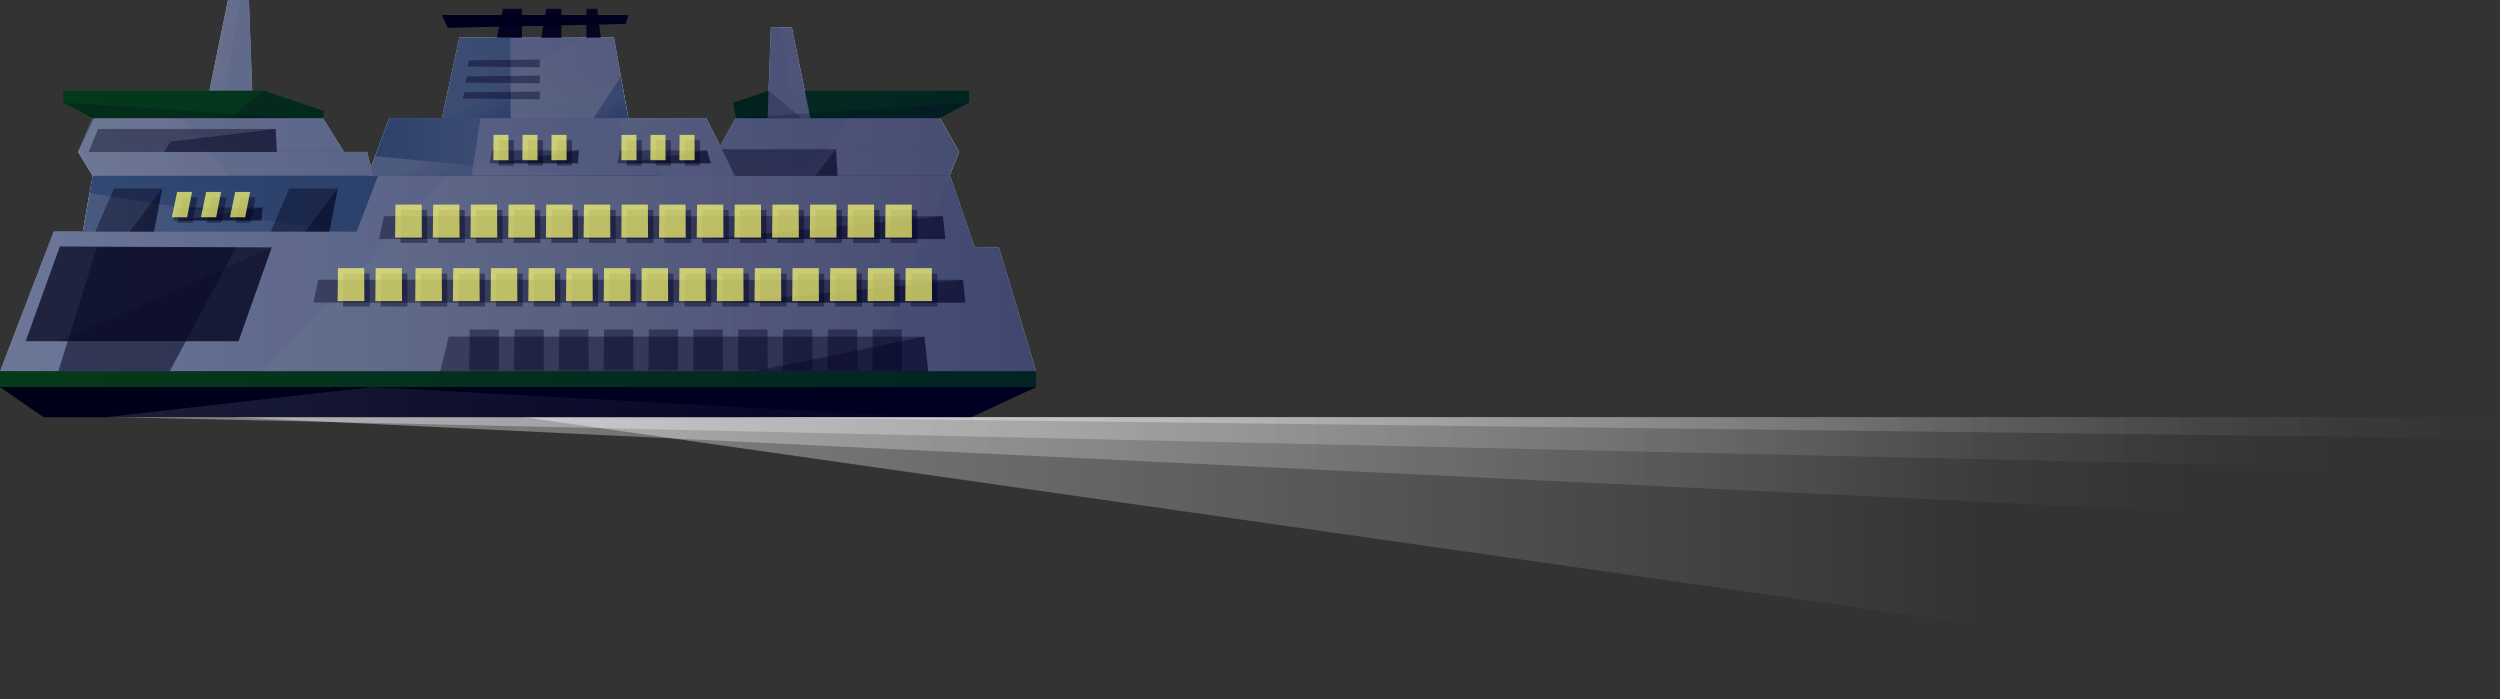 <svg xmlns="http://www.w3.org/2000/svg" xmlns:xlink="http://www.w3.org/1999/xlink" viewBox="0 0 462.351 129.3">
  <rect x="0" y="0" width="462.351" height="129.3" fill="#333333" stroke="none"/>
  <defs>
    <style>
      .cls-1 {
        fill: url(#linear-gradient);
      }

      .cls-2 {
        fill: url(#linear-gradient-2);
      }

      .cls-3 {
        fill: #d4ebf9;
      }

      .cls-13, .cls-14, .cls-16, .cls-19, .cls-20, .cls-22, .cls-23, .cls-4, .cls-6, .cls-8 {
        opacity: 0.84;
      }

      .cls-4 {
        fill: url(#linear-gradient-3);
      }

      .cls-5 {
        fill: #087600;
      }

      .cls-6 {
        fill: url(#linear-gradient-4);
      }

      .cls-7 {
        fill: #d8eeff;
      }

      .cls-8 {
        fill: url(#linear-gradient-5);
      }

      .cls-9 {
        fill: #6596b7;
      }

      .cls-10, .cls-27 {
        opacity: 0.7;
      }

      .cls-11 {
        opacity: 0.4;
      }

      .cls-12 {
        opacity: 0.2;
      }

      .cls-13 {
        fill: url(#linear-gradient-6);
      }

      .cls-14 {
        fill: url(#linear-gradient-7);
      }

      .cls-15 {
        opacity: 0.8;
      }

      .cls-16 {
        fill: url(#linear-gradient-8);
      }

      .cls-17 {
        fill: url(#linear-gradient-9);
      }

      .cls-18 {
        fill: url(#linear-gradient-10);
      }

      .cls-19 {
        fill: url(#linear-gradient-11);
      }

      .cls-20 {
        fill: url(#linear-gradient-12);
      }

      .cls-21 {
        fill: url(#linear-gradient-13);
      }

      .cls-22 {
        fill: url(#linear-gradient-14);
      }

      .cls-23 {
        fill: url(#linear-gradient-15);
      }

      .cls-24 {
        fill: url(#linear-gradient-16);
      }

      .cls-25 {
        fill: url(#linear-gradient-17);
      }

      .cls-26 {
        fill: url(#linear-gradient-18);
      }

      .cls-27 {
        fill: #ffff74;
      }
    </style>
    <linearGradient id="linear-gradient" x1="96.774" y1="103.221" x2="366.112" y2="103.221" gradientUnits="userSpaceOnUse">
      <stop offset="0" stop-color="#fff" stop-opacity="0.4"/>
      <stop offset="1" stop-color="#fff" stop-opacity="0"/>
    </linearGradient>
    <linearGradient id="linear-gradient-2" x1="42.653" y1="87.284" x2="404.952" y2="87.284" xlink:href="#linear-gradient"/>
    <linearGradient id="linear-gradient-3" x1="-987.388" y1="27.169" x2="-958.799" y2="27.169" gradientTransform="translate(1136.179)" gradientUnits="userSpaceOnUse">
      <stop offset="0" stop-color="#fff" stop-opacity="0.4"/>
      <stop offset="1" stop-color="#e3ffff" stop-opacity="0.7"/>
    </linearGradient>
    <linearGradient id="linear-gradient-4" x1="-990.055" y1="15.231" x2="-993.309" y2="21.377" gradientTransform="translate(1136.179)" gradientUnits="userSpaceOnUse">
      <stop offset="0" stop-color="#fff" stop-opacity="0.4"/>
      <stop offset="1" stop-color="#e3ffff" stop-opacity="0.2"/>
    </linearGradient>
    <linearGradient id="linear-gradient-5" x1="-391.237" y1="50.594" x2="-264.272" y2="50.594" gradientTransform="matrix(-1, 0, 0, 1, -215.537, 0)" xlink:href="#linear-gradient-3"/>
    <linearGradient id="linear-gradient-6" x1="-386.446" y1="74.357" x2="-235.128" y2="74.357" gradientTransform="matrix(-1, 0, 0, 1, -215.537, 0)" gradientUnits="userSpaceOnUse">
      <stop offset="0" stop-color="#fff" stop-opacity="0.05"/>
      <stop offset="1" stop-color="#e3ffff" stop-opacity="0.3"/>
    </linearGradient>
    <linearGradient id="linear-gradient-7" x1="-232.198" y1="39.279" x2="-277.498" y2="39.279" gradientTransform="matrix(-1, 0, 0, 1, -215.537, 0)" xlink:href="#linear-gradient-4"/>
    <linearGradient id="linear-gradient-8" x1="-314.983" y1="13.432" x2="-314.743" y2="17.63" gradientTransform="matrix(-1, 0, 0, 1, -215.537, 0)" gradientUnits="userSpaceOnUse">
      <stop offset="0" stop-color="#fff" stop-opacity="0.3"/>
      <stop offset="1" stop-color="#e3ffff" stop-opacity="0.7"/>
    </linearGradient>
    <linearGradient id="linear-gradient-9" x1="-305.002" y1="17.011" x2="-308.931" y2="24.431" gradientTransform="matrix(-1, 0, 0, 1, -215.537, 0)" gradientUnits="userSpaceOnUse">
      <stop offset="0" stop-color="#6596b7" stop-opacity="0.6"/>
      <stop offset="1" stop-color="#6596b7"/>
    </linearGradient>
    <linearGradient id="linear-gradient-10" x1="-304.41" y1="27.169" x2="-283.574" y2="27.169" xlink:href="#linear-gradient-9"/>
    <linearGradient id="linear-gradient-11" x1="-341.485" y1="26.417" x2="-333.777" y2="20.843" xlink:href="#linear-gradient-8"/>
    <linearGradient id="linear-gradient-12" x1="-300.147" y1="30.96" x2="-292.408" y2="26.816" xlink:href="#linear-gradient-8"/>
    <linearGradient id="linear-gradient-13" x1="-328.3" y1="18.913" x2="-330.791" y2="23.808" xlink:href="#linear-gradient-9"/>
    <linearGradient id="linear-gradient-14" x1="-257.647" y1="27.169" x2="-229.99" y2="27.169" gradientTransform="matrix(-1, 0, 0, 1, -215.537, 0)" xlink:href="#linear-gradient-3"/>
    <linearGradient id="linear-gradient-15" x1="-258.016" y1="10.156" x2="-261.27" y2="16.302" gradientTransform="matrix(-1, 0, 0, 1, -215.537, 0)" xlink:href="#linear-gradient-4"/>
    <linearGradient id="linear-gradient-16" x1="20.817" y1="82.118" x2="431.289" y2="82.118" xlink:href="#linear-gradient"/>
    <linearGradient id="linear-gradient-17" x1="134.675" y1="79.125" x2="462.351" y2="79.125" xlink:href="#linear-gradient"/>
    <linearGradient id="linear-gradient-18" x1="0" y1="38.57" x2="191.634" y2="38.57" gradientUnits="userSpaceOnUse">
      <stop offset="0" stop-color="#000032" stop-opacity="0.5"/>
      <stop offset="1" stop-color="#000032" stop-opacity="0.7"/>
    </linearGradient>
  </defs>
  <title>ferry nighttime</title>
  <g id="Layer_2" data-name="Layer 2">
    <g id="Main">
      <g id="ferry">
        <g id="ferry-2" data-name="ferry">
          <polygon class="cls-1" points="462.351 129.3 96.774 77.141 462.351 77.141 462.351 129.3"/>
          <polygon class="cls-2" points="462.351 97.427 42.653 77.141 462.351 77.141 462.351 97.427"/>
          <polygon class="cls-3" points="173.828 21.841 136.049 21.841 132.577 28.099 177.38 28.099 173.828 21.841"/>
          <polygon class="cls-3" points="177.38 28.099 122.996 28.099 121.884 32.497 175.627 32.497 177.38 28.099"/>
          <polygon class="cls-4" points="148.79 32.497 175.627 32.497 177.38 28.099 173.828 21.841 157.113 21.842 148.79 32.497"/>
          <polygon class="cls-5" points="179.239 18.959 179.239 16.767 142.166 16.767 135.625 18.959 136.049 21.842 173.828 21.842 179.239 18.959"/>
          <polygon class="cls-3" points="146.435 5.075 142.565 5.075 141.955 21.842 149.86 21.842 146.435 5.075"/>
          <polygon class="cls-6" points="146.435 5.075 144.265 5.075 146.951 21.842 149.86 21.842 146.435 5.075"/>
          <polygon class="cls-7" points="17.139 32.497 175.7 32.497 180.255 45.704 184.737 45.729 191.634 68.691 0 68.691 9.941 42.835 15.312 42.835 17.139 32.497"/>
          <polygon class="cls-8" points="82.868 32.497 175.7 32.497 160.293 68.691 48.735 68.691 82.868 32.497"/>
          <polygon class="cls-9" points="17.139 32.497 69.918 32.497 65.958 42.835 15.312 42.835 17.139 32.497"/>
          <polygon class="cls-10" points="11.067 45.581 50.258 45.758 44.105 63.105 4.747 63.105 11.067 45.581"/>
          <polygon class="cls-11" points="17.914 45.758 43.651 45.758 31.365 68.691 10.777 68.691 17.914 45.758"/>
          <polygon class="cls-12" points="50.258 45.758 44.105 63.105 34.358 63.105 31.365 68.691 10.777 68.691 12.516 63.105 10.908 63.105 50.258 45.758"/>
          <rect class="cls-5" y="68.691" width="191.634" height="2.882"/>
          <polygon points="0 71.573 191.634 71.573 179.62 77.141 8.057 77.141 0 71.573"/>
          <polygon class="cls-13" points="68.865 71.573 170.909 77.141 19.592 77.141 68.865 71.573"/>
          <polygon class="cls-14" points="16.569 35.722 62.529 42.835 15.312 42.835 16.569 35.722"/>
          <g>
            <polygon class="cls-3" points="72 21.841 130.608 21.841 135.994 32.497 68.037 32.497 72 21.841"/>
            <polygon class="cls-3" points="84.959 6.935 113.54 6.935 116.198 21.841 81.735 21.841 84.959 6.935"/>
            <polygon points="82.83 5.129 115.68 4.412 116.198 2.788 81.735 2.788 82.83 5.129"/>
            <polygon class="cls-15" points="108.472 1.645 110.449 1.645 111.078 6.935 108.472 6.935 108.472 1.645"/>
            <polygon class="cls-15" points="96.533 1.645 93.026 1.645 91.911 6.935 96.533 6.935 96.533 1.645"/>
            <polygon class="cls-15" points="103.807 1.645 101.024 1.645 100.139 6.935 103.807 6.935 103.807 1.645"/>
            <polygon class="cls-16" points="107.545 6.935 113.54 6.935 116.198 21.841 81.735 21.841 107.545 6.935"/>
            <polygon class="cls-17" points="84.959 6.935 94.419 6.935 94.419 21.841 81.735 21.841 84.959 6.935"/>
            <polygon class="cls-18" points="72 21.841 88.873 21.841 87.207 32.497 68.037 32.497 72 21.841"/>
            <polygon class="cls-19" points="112.986 21.842 130.606 21.842 135.994 32.497 123.37 32.497 112.986 21.842"/>
            <polygon class="cls-20" points="69.332 28.887 106.924 32.497 68.037 32.497 69.332 28.887"/>
            <polygon class="cls-21" points="114.831 14.176 116.198 21.841 109.775 21.841 114.831 14.176"/>
          </g>
          <g>
            <polygon class="cls-11" points="82.986 62.246 170.969 62.246 171.662 68.691 81.426 68.691 82.986 62.246"/>
            <polygon class="cls-11" points="170.969 62.246 171.662 68.691 139.488 68.691 170.969 62.246"/>
            <polygon class="cls-11" points="103.43 60.932 108.826 60.932 108.862 68.519 103.361 68.519 103.43 60.932"/>
            <polygon class="cls-11" points="111.71 60.932 117.106 60.932 117.143 68.519 111.641 68.519 111.71 60.932"/>
            <polygon class="cls-11" points="86.869 60.932 92.265 60.932 92.302 68.519 86.801 68.519 86.869 60.932"/>
            <polygon class="cls-11" points="95.15 60.932 100.546 60.932 100.582 68.519 95.081 68.519 95.15 60.932"/>
            <polygon class="cls-11" points="119.99 60.932 125.386 60.932 125.423 68.519 119.922 68.519 119.99 60.932"/>
            <polygon class="cls-11" points="128.27 60.932 133.667 60.932 133.703 68.519 128.202 68.519 128.27 60.932"/>
            <polygon class="cls-11" points="136.551 60.932 141.947 60.932 141.983 68.519 136.482 68.519 136.551 60.932"/>
            <polygon class="cls-11" points="144.831 60.932 150.227 60.932 150.264 68.519 144.762 68.519 144.831 60.932"/>
            <polygon class="cls-11" points="153.111 60.932 158.507 60.932 158.544 68.519 153.042 68.519 153.111 60.932"/>
            <polygon class="cls-11" points="161.391 60.932 166.787 60.932 166.824 68.519 161.323 68.519 161.391 60.932"/>
          </g>
          <polygon class="cls-3" points="17.39 21.841 59.74 21.841 63.632 28.099 14.453 28.099 17.39 21.841"/>
          <polygon class="cls-3" points="14.453 28.099 67.904 28.099 69.016 32.497 17.139 32.497 14.453 28.099"/>
          <polygon class="cls-22" points="42.11 32.497 17.139 32.497 14.453 28.099 17.073 21.841 33.787 21.842 42.11 32.497"/>
          <polygon class="cls-5" points="11.661 18.959 11.661 16.767 48.735 16.767 59.923 20.518 59.74 21.841 17.073 21.842 11.661 18.959"/>
          <polygon class="cls-12" points="11.661 18.959 54.851 21.842 17.073 21.842 11.661 18.959"/>
          <polygon class="cls-3" points="42.168 0 46.038 0 46.648 16.767 38.743 16.767 42.168 0"/>
          <polygon class="cls-23" points="42.168 0 44.338 0 41.653 16.767 38.743 16.767 42.168 0"/>
          <polygon class="cls-11" points="18.148 23.845 50.975 23.845 51.198 28.099 16.376 28.099 18.148 23.845"/>
          <polygon class="cls-11" points="50.975 23.845 51.198 28.099 30.387 28.099 31.494 26.205 50.975 23.845"/>
          <polygon class="cls-11" points="99.85 11 99.804 12.44 86.465 12.305 86.779 11.163 99.85 11"/>
          <polygon class="cls-11" points="99.85 13.972 99.804 15.412 86.029 15.277 86.313 14.135 99.85 13.972"/>
          <polygon class="cls-11" points="99.85 16.944 99.804 18.384 85.573 18.207 85.894 17.065 99.85 16.944"/>
          <polygon class="cls-11" points="53.51 34.851 62.464 34.851 60.917 42.835 50.072 42.835 53.51 34.851"/>
          <polygon class="cls-11" points="62.464 34.851 60.917 42.835 56.455 42.835 62.464 34.851"/>
          <polygon class="cls-11" points="21.064 34.851 30.018 34.851 28.472 42.835 17.626 42.835 21.064 34.851"/>
          <polygon class="cls-11" points="30.018 34.851 28.472 42.835 24.009 42.835 30.018 34.851"/>
          <polygon class="cls-12" points="59.923 20.518 59.74 21.841 42.615 21.842 48.735 16.767 59.923 20.518"/>
          <polygon class="cls-12" points="179.239 18.959 136.049 21.842 173.828 21.842 179.239 18.959"/>
          <polygon class="cls-12" points="135.625 18.959 136.049 21.842 148.286 21.842 142.166 16.767 135.625 18.959"/>
          <polygon class="cls-11" points="133.515 27.592 154.598 27.592 154.893 32.497 135.863 32.497 133.515 27.592"/>
          <polygon class="cls-11" points="154.598 27.592 154.893 32.497 150.775 32.497 154.598 27.592"/>
          <polygon class="cls-24" points="462.351 87.095 20.817 77.141 462.351 77.141 462.351 87.095"/>
          <polygon class="cls-25" points="462.351 81.11 134.675 77.141 462.351 77.141 462.351 81.11"/>
          <g>
            <polygon class="cls-11" points="71.003 39.987 174.367 39.987 174.839 44.209 70.116 44.209 71.003 39.987"/>
            <polygon class="cls-11" points="108.995 38.843 113.845 38.843 113.878 44.943 108.933 44.943 108.995 38.843"/>
            <polygon class="cls-11" points="115.967 38.843 120.817 38.843 120.85 44.943 115.905 44.943 115.967 38.843"/>
            <polygon class="cls-11" points="122.939 38.843 127.789 38.843 127.822 44.943 122.877 44.943 122.939 38.843"/>
            <polygon class="cls-11" points="129.911 38.843 134.761 38.843 134.794 44.943 129.849 44.943 129.911 38.843"/>
            <polygon class="cls-11" points="136.883 38.843 141.733 38.843 141.766 44.943 136.821 44.943 136.883 38.843"/>
            <polygon class="cls-11" points="74.135 38.843 78.985 38.843 79.018 44.943 74.073 44.943 74.135 38.843"/>
            <polygon class="cls-11" points="81.107 38.843 85.957 38.843 85.99 44.943 81.045 44.943 81.107 38.843"/>
            <polygon class="cls-11" points="88.079 38.843 92.929 38.843 92.962 44.943 88.017 44.943 88.079 38.843"/>
            <polygon class="cls-11" points="95.051 38.843 99.901 38.843 99.934 44.943 94.989 44.943 95.051 38.843"/>
            <polygon class="cls-11" points="102.023 38.843 106.873 38.843 106.906 44.943 101.961 44.943 102.023 38.843"/>
            <polygon class="cls-11" points="143.855 38.843 148.705 38.843 148.738 44.943 143.793 44.943 143.855 38.843"/>
            <polygon class="cls-11" points="150.827 38.843 155.677 38.843 155.71 44.943 150.765 44.943 150.827 38.843"/>
            <polygon class="cls-11" points="157.799 38.843 162.649 38.843 162.682 44.943 157.737 44.943 157.799 38.843"/>
            <polygon class="cls-11" points="164.771 38.843 169.621 38.843 169.654 44.943 164.709 44.943 164.771 38.843"/>
            <polygon class="cls-11" points="174.367 39.987 174.839 44.209 130.737 44.209 174.367 39.987"/>
          </g>
          <g>
            <polygon class="cls-11" points="58.86 51.739 178.083 51.739 178.556 55.96 57.974 55.96 58.86 51.739"/>
            <polygon class="cls-11" points="112.712 50.594 117.562 50.594 117.595 56.695 112.65 56.695 112.712 50.594"/>
            <polygon class="cls-11" points="119.684 50.594 124.534 50.594 124.567 56.695 119.622 56.695 119.684 50.594"/>
            <polygon class="cls-11" points="126.656 50.594 131.506 50.594 131.539 56.695 126.594 56.695 126.656 50.594"/>
            <polygon class="cls-11" points="133.628 50.594 138.478 50.594 138.511 56.695 133.566 56.695 133.628 50.594"/>
            <polygon class="cls-11" points="140.6 50.594 145.45 50.594 145.483 56.695 140.538 56.695 140.6 50.594"/>
            <polygon class="cls-11" points="77.852 50.594 82.702 50.594 82.735 56.695 77.79 56.695 77.852 50.594"/>
            <polygon class="cls-11" points="84.824 50.594 89.674 50.594 89.707 56.695 84.762 56.695 84.824 50.594"/>
            <polygon class="cls-11" points="63.502 50.594 68.352 50.594 68.385 56.695 63.44 56.695 63.502 50.594"/>
            <polygon class="cls-11" points="70.474 50.594 75.324 50.594 75.357 56.695 70.412 56.695 70.474 50.594"/>
            <polygon class="cls-11" points="91.796 50.594 96.646 50.594 96.679 56.695 91.734 56.695 91.796 50.594"/>
            <polygon class="cls-11" points="98.768 50.594 103.618 50.594 103.651 56.695 98.706 56.695 98.768 50.594"/>
            <polygon class="cls-11" points="105.74 50.594 110.59 50.594 110.623 56.695 105.678 56.695 105.74 50.594"/>
            <polygon class="cls-11" points="147.572 50.594 152.422 50.594 152.455 56.695 147.51 56.695 147.572 50.594"/>
            <polygon class="cls-11" points="154.544 50.594 159.394 50.594 159.427 56.695 154.482 56.695 154.544 50.594"/>
            <polygon class="cls-11" points="161.516 50.594 166.366 50.594 166.399 56.695 161.454 56.695 161.516 50.594"/>
            <polygon class="cls-11" points="168.488 50.594 173.338 50.594 173.371 56.695 168.426 56.695 168.488 50.594"/>
            <polygon class="cls-11" points="178.083 51.739 178.556 55.96 134.454 55.96 178.083 51.739"/>
          </g>
          <g>
            <polygon class="cls-11" points="91.043 27.802 107.071 27.802 106.874 30.205 90.538 30.205 91.043 27.802"/>
            <polygon class="cls-11" points="92.27 25.937 95.031 25.937 95.05 30.623 92.235 30.623 92.27 25.937"/>
            <polygon class="cls-11" points="97.639 25.937 100.4 25.937 100.419 30.623 97.604 30.623 97.639 25.937"/>
            <polygon class="cls-11" points="103.007 25.937 105.769 25.937 105.787 30.623 102.972 30.623 103.007 25.937"/>
            <polygon class="cls-11" points="107.071 27.802 106.874 30.205 91.591 30.205 107.071 27.802"/>
          </g>
          <g>
            <polygon class="cls-11" points="32.531 38.364 48.559 38.364 48.361 40.768 32.026 40.768 32.531 38.364"/>
            <polygon class="cls-11" points="33.757 36.5 36.519 36.5 35.605 41.186 32.789 41.186 33.757 36.5"/>
            <polygon class="cls-11" points="39.126 36.5 41.887 36.5 40.973 41.186 38.158 41.186 39.126 36.5"/>
            <polygon class="cls-11" points="44.495 36.5 47.256 36.5 46.342 41.186 43.527 41.186 44.495 36.5"/>
            <polygon class="cls-11" points="48.559 38.364 48.361 40.768 33.078 40.768 48.559 38.364"/>
          </g>
          <g>
            <polygon class="cls-11" points="114.716 27.802 130.744 27.802 131.479 30.205 114.211 30.205 114.716 27.802"/>
            <polygon class="cls-11" points="115.943 25.937 118.704 25.937 118.723 30.623 115.908 30.623 115.943 25.937"/>
            <polygon class="cls-11" points="121.312 25.937 124.073 25.937 124.091 30.623 121.276 30.623 121.312 25.937"/>
            <polygon class="cls-11" points="126.68 25.937 129.441 25.937 129.46 30.623 126.645 30.623 126.68 25.937"/>
            <polygon class="cls-11" points="130.744 27.802 131.479 30.205 115.263 30.205 130.744 27.802"/>
          </g>
        </g>
        <path id="cast" class="cls-26" d="M179.62,77.141l12.014-5.568V68.691l-6.898-22.962-4.482-.025L175.7,32.497h-.073L177.38,28.099l-3.552-6.257,5.411-2.882V16.767H148.823L146.435,5.075H142.565l-.425,11.7-6.515,2.184L136.049,21.841l-2.847,5.132-2.594-5.132h-14.41L113.54,6.935h-2.462l-.287-2.417,4.889-.107.518-1.624h-5.612l-.136-1.143h-1.977V2.788h-4.665V1.645H101.024l-.191,1.143H96.533V1.645H93.027l-.241,1.143h-11.05l1.095,2.341,9.506-.208L91.911,6.935H84.959l-3.223,14.906H72l-2.622,7.05-.047-.004-.72,2.009-.707-2.797H63.632l-3.892-6.258.183-1.323-11.188-3.751H46.648L46.038,0H42.168l-3.425,16.767H11.661v2.193l5.411,2.882-2.619,6.257,2.686,4.399-.57,3.225h0L15.312,42.835H9.941L0,68.691v2.882l8.057,5.568Zm-71.148-72.572V6.935h-4.665v-2.264Zm-7.966.174-.367,2.192H96.533V4.83Z"/>
        <g id="lights">
          <polygon class="cls-27" points="107.995 37.843 112.845 37.843 112.878 43.943 107.933 43.943 107.995 37.843"/>
          <polygon class="cls-27" points="114.967 37.843 119.817 37.843 119.85 43.943 114.905 43.943 114.967 37.843"/>
          <polygon class="cls-27" points="121.939 37.843 126.789 37.843 126.822 43.943 121.877 43.943 121.939 37.843"/>
          <polygon class="cls-27" points="128.911 37.843 133.761 37.843 133.794 43.943 128.849 43.943 128.911 37.843"/>
          <polygon class="cls-27" points="135.883 37.843 140.733 37.843 140.766 43.943 135.821 43.943 135.883 37.843"/>
          <polygon class="cls-27" points="73.135 37.843 77.985 37.843 78.018 43.943 73.073 43.943 73.135 37.843"/>
          <polygon class="cls-27" points="80.107 37.843 84.957 37.843 84.99 43.943 80.045 43.943 80.107 37.843"/>
          <polygon class="cls-27" points="87.079 37.843 91.929 37.843 91.962 43.943 87.017 43.943 87.079 37.843"/>
          <polygon class="cls-27" points="94.051 37.843 98.901 37.843 98.934 43.943 93.989 43.943 94.051 37.843"/>
          <polygon class="cls-27" points="101.023 37.843 105.873 37.843 105.906 43.943 100.961 43.943 101.023 37.843"/>
          <polygon class="cls-27" points="142.855 37.843 147.705 37.843 147.738 43.943 142.793 43.943 142.855 37.843"/>
          <polygon class="cls-27" points="149.827 37.843 154.677 37.843 154.71 43.943 149.765 43.943 149.827 37.843"/>
          <polygon class="cls-27" points="156.799 37.843 161.649 37.843 161.682 43.943 156.737 43.943 156.799 37.843"/>
          <polygon class="cls-27" points="163.771 37.843 168.621 37.843 168.654 43.943 163.709 43.943 163.771 37.843"/>
          <polygon class="cls-27" points="111.712 49.594 116.562 49.594 116.595 55.695 111.65 55.695 111.712 49.594"/>
          <polygon class="cls-27" points="118.684 49.594 123.534 49.594 123.567 55.695 118.622 55.695 118.684 49.594"/>
          <polygon class="cls-27" points="125.656 49.594 130.506 49.594 130.539 55.695 125.594 55.695 125.656 49.594"/>
          <polygon class="cls-27" points="132.628 49.594 137.478 49.594 137.511 55.695 132.566 55.695 132.628 49.594"/>
          <polygon class="cls-27" points="139.6 49.594 144.45 49.594 144.483 55.695 139.538 55.695 139.6 49.594"/>
          <polygon class="cls-27" points="76.852 49.594 81.702 49.594 81.735 55.695 76.79 55.695 76.852 49.594"/>
          <polygon class="cls-27" points="83.824 49.594 88.674 49.594 88.707 55.695 83.762 55.695 83.824 49.594"/>
          <polygon class="cls-27" points="62.502 49.594 67.352 49.594 67.385 55.695 62.44 55.695 62.502 49.594"/>
          <polygon class="cls-27" points="69.474 49.594 74.324 49.594 74.357 55.695 69.412 55.695 69.474 49.594"/>
          <polygon class="cls-27" points="90.796 49.594 95.646 49.594 95.679 55.695 90.734 55.695 90.796 49.594"/>
          <polygon class="cls-27" points="97.768 49.594 102.618 49.594 102.651 55.695 97.706 55.695 97.768 49.594"/>
          <polygon class="cls-27" points="104.74 49.594 109.59 49.594 109.623 55.695 104.678 55.695 104.74 49.594"/>
          <polygon class="cls-27" points="146.572 49.594 151.422 49.594 151.455 55.695 146.51 55.695 146.572 49.594"/>
          <polygon class="cls-27" points="153.544 49.594 158.394 49.594 158.427 55.695 153.482 55.695 153.544 49.594"/>
          <polygon class="cls-27" points="160.516 49.594 165.366 49.594 165.399 55.695 160.454 55.695 160.516 49.594"/>
          <polygon class="cls-27" points="167.488 49.594 172.338 49.594 172.371 55.695 167.426 55.695 167.488 49.594"/>
          <polygon class="cls-27" points="91.27 24.937 94.031 24.937 94.05 29.623 91.235 29.623 91.27 24.937"/>
          <polygon class="cls-27" points="96.639 24.937 99.4 24.937 99.419 29.623 96.604 29.623 96.639 24.937"/>
          <polygon class="cls-27" points="102.007 24.937 104.769 24.937 104.787 29.623 101.972 29.623 102.007 24.937"/>
          <polygon class="cls-27" points="32.757 35.5 35.519 35.5 34.605 40.186 31.789 40.186 32.757 35.5"/>
          <polygon class="cls-27" points="38.126 35.5 40.887 35.5 39.973 40.186 37.158 40.186 38.126 35.5"/>
          <polygon class="cls-27" points="43.495 35.5 46.256 35.5 45.342 40.186 42.527 40.186 43.495 35.5"/>
          <polygon class="cls-27" points="114.943 24.937 117.704 24.937 117.723 29.623 114.908 29.623 114.943 24.937"/>
          <polygon class="cls-27" points="120.312 24.937 123.073 24.937 123.091 29.623 120.276 29.623 120.312 24.937"/>
          <polygon class="cls-27" points="125.68 24.937 128.441 24.937 128.46 29.623 125.645 29.623 125.68 24.937"/>
        </g>
      </g>
    </g>
  </g>
</svg>
